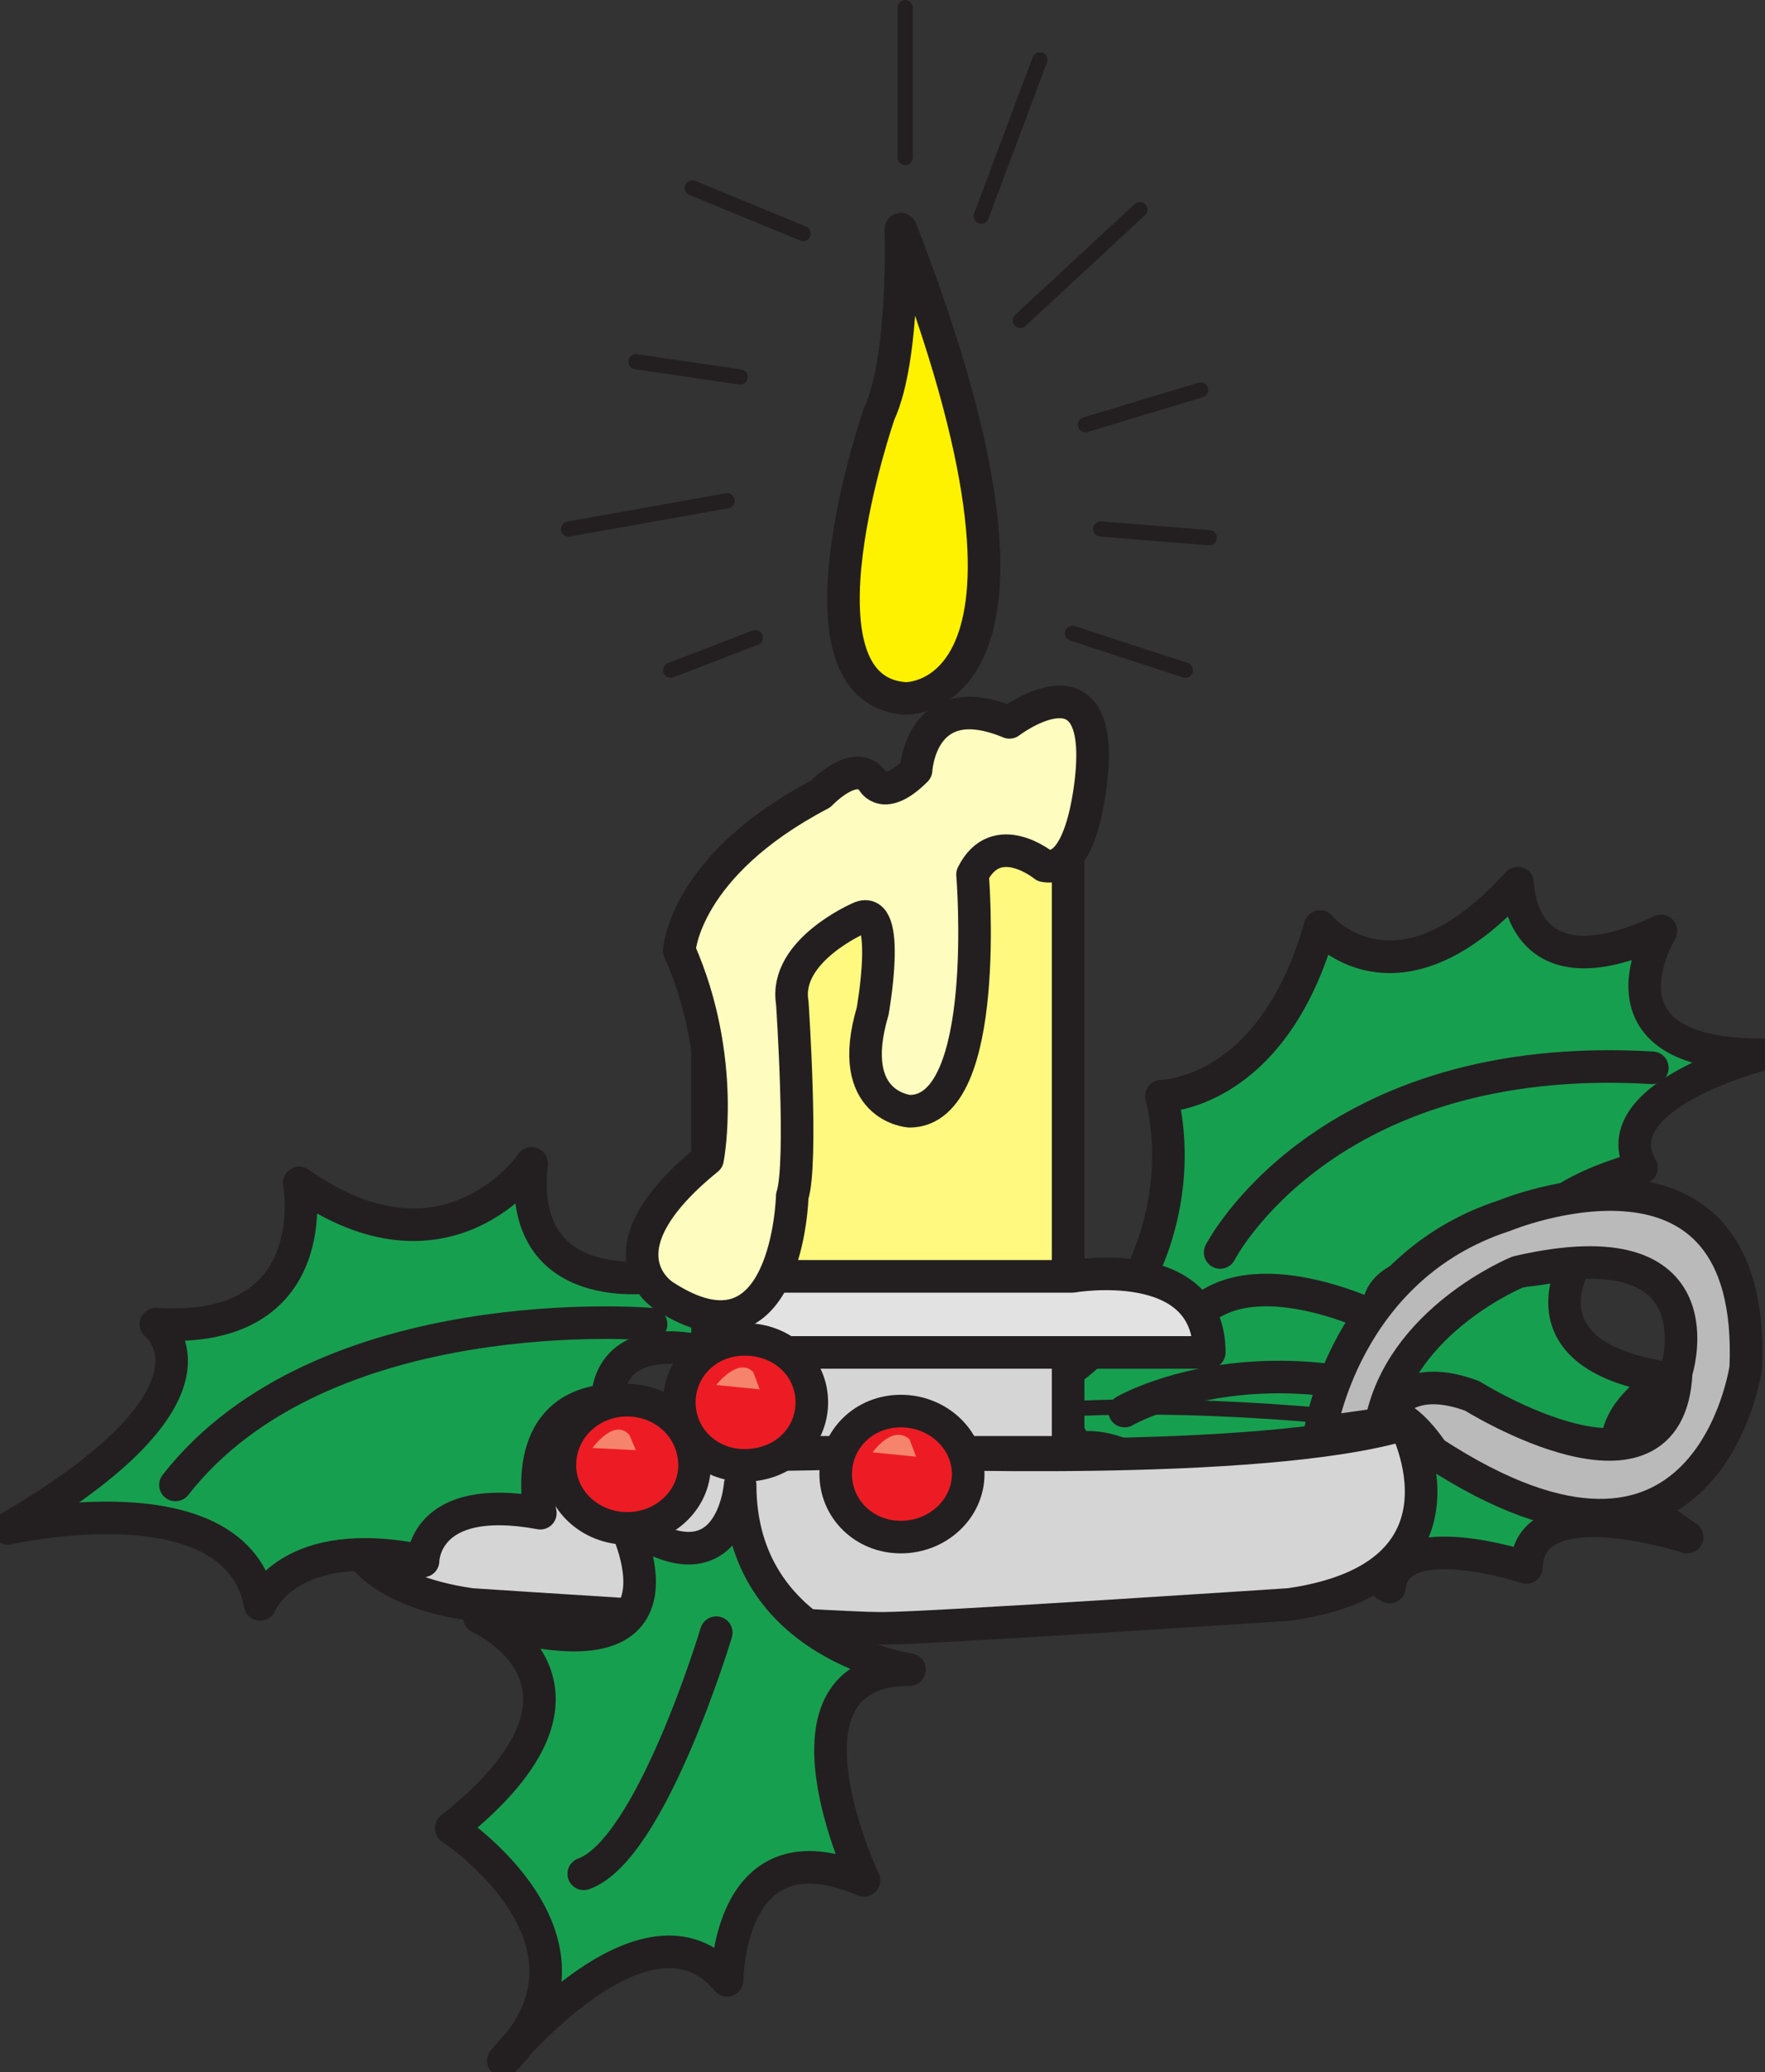 <svg xmlns="http://www.w3.org/2000/svg" width="609.483" height="715.352"><rect width="100%" height="100%" fill="#333333" stroke="none"/><path fill="#179f50" fill-rule="evenodd" d="M360.584 478.875s28.5-15 40.5-48c0 0 31.5 20.25 77.25-20.25 0 0 5.25 40.5 66 24.75 0 0-21 33 32.25 40.5 0 0-45 21.75 6 54.75 0 0-54.75-18-55.5 10.5 0 0-45-15-47.25 6.75 0 0-51.75-35.25-57-11.25 0 0-23.25-40.5-51-36.75l-11.25-21"/><path fill="none" stroke="#231f20" stroke-linecap="round" stroke-linejoin="round" stroke-miterlimit="10" stroke-width="11.25" d="M360.584 478.875s28.5-15 40.5-48c0 0 31.5 20.25 77.25-20.25 0 0 5.25 40.5 66 24.75 0 0-21 33 32.25 40.5 0 0-45 21.75 6 54.75 0 0-54.75-18-55.5 10.5 0 0-45-15-47.25 6.75 0 0-51.75-35.25-57-11.25 0 0-23.25-40.5-51-36.75zm0 0"/><path fill="none" stroke="#231f20" stroke-linecap="round" stroke-linejoin="round" stroke-miterlimit="10" stroke-width="11.25" d="M388.334 487.125s68.25-39.75 159.75 27"/><path fill="#179f50" fill-rule="evenodd" d="M393.584 440.625s15.75-27.75 7.5-62.25c0 0 38.25 0 54.75-58.5 0 0 26.25 31.5 68.25-15 0 0 0 39.75 49.5 16.5 0 0-26.25 42.75 34.5 42.75 0 0-55.5 14.25-41.25 39 0 0-45.75 11.25-36 31.5 0 0-62.25-2.25-54 21 0 0-41.25-21-62.25-3l-21-12"/><path fill="none" stroke="#231f20" stroke-linecap="round" stroke-linejoin="round" stroke-miterlimit="10" stroke-width="11.25" d="M393.584 440.625s15.75-27.75 7.5-62.25c0 0 38.25 0 54.75-58.5 0 0 26.25 31.5 68.25-15 0 0 0 39.75 49.5 16.5 0 0-26.25 42.75 34.5 42.75 0 0-55.5 14.25-41.25 39 0 0-45.75 11.25-36 31.5 0 0-62.25-2.25-54 21 0 0-41.25-21-62.25-3zm0 0"/><path fill="none" stroke="#231f20" stroke-linecap="round" stroke-linejoin="round" stroke-miterlimit="10" stroke-width="11.25" d="M421.334 432.375s36-70.5 149.25-63.75"/><path fill="none" stroke="#231f20" stroke-linecap="round" stroke-linejoin="round" stroke-miterlimit="10" stroke-width="5.25" d="M485.084 491.625s-62.25-8.25-116.25-5.25"/><path fill="#fff200" fill-rule="evenodd" d="M311.084 79.125s1.5 44.25-7.5 63.75c0 0-33 95.25 9 98.25 0 0 62.25 2.25-1.5-162"/><path fill="none" stroke="#231f20" stroke-linecap="round" stroke-linejoin="round" stroke-miterlimit="10" stroke-width="11.25" d="M311.084 79.125s1.5 44.25-7.5 63.75c0 0-33 95.25 9 98.25 0 0 62.25 2.25-1.5-162zm0 0"/><path fill="#fff97f" fill-rule="evenodd" d="M368.834 501.375v-253.5l-124.5 65.25v188.25h124.5"/><path fill="none" stroke="#231f20" stroke-linecap="round" stroke-linejoin="round" stroke-miterlimit="10" stroke-width="11.25" d="M368.834 501.375v-253.5l-124.5 65.25v188.25zm0 0"/><path fill="#e3e2e2" fill-rule="evenodd" d="M242.834 440.625h127.5s47.25-8.25 47.25 26.25h-173.25l-1.5-26.25"/><path fill="none" stroke="#231f20" stroke-linecap="round" stroke-linejoin="round" stroke-miterlimit="10" stroke-width="11.25" d="M242.834 440.625h127.5s47.25-8.25 47.25 26.25h-173.25zm0 0"/><path fill="#d6d5d5" fill-rule="evenodd" d="M368.834 501.375v-34.5h-124.5v34.5h124.5"/><path fill="none" stroke="#231f20" stroke-linecap="round" stroke-linejoin="round" stroke-miterlimit="10" stroke-width="11.25" d="M368.834 501.375v-34.5h-124.5v34.5zm0 0"/><path fill="#d6d5d5" fill-rule="evenodd" d="M301.334 501.375s-129 5.25-178.5-9.75c0 0-27.75 52.5 39.75 62.25 0 0 124.5 8.25 141 8.25h1.5c15.75 0 140.25-8.25 140.25-8.25 67.5-9.75 39.75-62.25 39.75-62.25-49.5 15-178.5 9.75-178.5 9.75h-5.25"/><path fill="none" stroke="#231f20" stroke-linecap="round" stroke-linejoin="round" stroke-miterlimit="10" stroke-width="11.25" d="M301.334 501.375s-129 5.25-178.5-9.75c0 0-27.75 52.5 39.75 62.25 0 0 124.5 8.25 141 8.25h1.5c15.75 0 140.25-8.25 140.25-8.25 67.5-9.75 39.75-62.25 39.75-62.25-49.5 15-178.5 9.75-178.5 9.75zm0 0"/><path fill="#179f50" fill-rule="evenodd" d="M226.334 440.625s-48 8.25-42.75-39c0 0-29.25 42.75-80.25 6.75 0 0 9.75 52.5-49.5 48.75 0 0 30 23.25-51 70.5 0 0 78.75-18 87 26.25 0 0 9.75-24.75 56.25-15 0 0 0-24 40.5-16.5 0 0-8.25-36 23.25-39 0 0-1.5-24.75 34.5-16.5v-26.25h-18"/><path fill="none" stroke="#231f20" stroke-linecap="round" stroke-linejoin="round" stroke-miterlimit="10" stroke-width="11.25" d="M226.334 440.625s-48 8.25-42.75-39c0 0-29.25 42.75-80.25 6.75 0 0 9.75 52.5-49.5 48.75 0 0 30 23.25-51 70.5 0 0 78.75-18 87 26.25 0 0 9.75-24.75 56.25-15 0 0 0-24 40.5-16.5 0 0-8.25-36 23.25-39 0 0-1.5-24.75 34.5-16.5v-26.25zm0 0"/><path fill="#fffcbf" fill-rule="evenodd" d="M348.584 249.375s31.5-24 28.5 16.5c0 0-2.25 36-16.5 33 0 0-16.5-13.5-24.75 3 0 0 6.75 81.75-21.75 81.75 0 0-22.5-1.5-12.75-34.5 0 0 6.75-37.5-4.5-32.25 0 0-26.25 11.25-23.25 29.25 0 0 3.75 55.5 0 66.75 0 0-1.5 62.25-44.25 34.5 0 0-24.75-15 15-47.25 0 0 6.75-34.5-9.75-72 0 0 1.5-29.25 48.75-54 0 0 12-12.75 18-4.5 0 0 3.75 7.5 15-3.75 0 0 1.5-29.25 32.25-16.5"/><path fill="none" stroke="#231f20" stroke-linecap="round" stroke-linejoin="round" stroke-miterlimit="10" stroke-width="11.25" d="M348.584 249.375s31.5-24 28.5 16.5c0 0-2.25 36-16.5 33 0 0-16.5-13.5-24.75 3 0 0 6.75 81.75-21.75 81.75 0 0-22.5-1.5-12.75-34.5 0 0 6.75-37.5-4.5-32.25 0 0-26.25 11.25-23.25 29.25 0 0 3.75 55.5 0 66.75 0 0-1.5 62.25-44.25 34.5 0 0-24.75-15 15-47.25 0 0 6.75-34.5-9.75-72 0 0 1.5-29.25 48.75-54 0 0 12-12.75 18-4.5 0 0 3.75 7.5 15-3.75 0 0 1.5-29.25 32.25-16.5zm-123.75 207.75s-113.25-9.75-164.25 55.5"/><path fill="#ed1c24" fill-rule="evenodd" d="M311.084 530.625c12.75 0 23.25-9.75 23.25-21.75s-10.5-21.75-23.25-21.75-22.5 9.75-22.5 21.75 9.75 21.75 22.5 21.75"/><path fill="none" stroke="#231f20" stroke-linecap="round" stroke-linejoin="round" stroke-miterlimit="10" stroke-width="11.25" d="M311.084 530.625c12.75 0 23.25-9.75 23.25-21.75s-10.5-21.75-23.25-21.75-22.5 9.75-22.5 21.75 9.75 21.75 22.5 21.75zm0 0"/><path fill="#179f50" fill-rule="evenodd" d="M255.584 512.625s-3 39.75-40.5 12c0 0 30.75 58.5-49.5 33.75 0 0 52.5 23.25-9.75 72.75 0 0 59.25 39 18 80.25 0 0 49.5-60.75 77.25-27.75 0 0 0-54.75 47.25-34.5 0 0-34.5-72.75 15.75-72.75 0 0-58.5-8.25-58.5-63.75"/><path fill="none" stroke="#231f20" stroke-linecap="round" stroke-linejoin="round" stroke-miterlimit="10" stroke-width="11.25" d="M255.584 512.625s-3 39.75-40.5 12c0 0 30.75 58.5-49.5 33.75 0 0 52.5 23.25-9.75 72.75 0 0 59.25 39 18 80.25 0 0 49.5-60.75 77.25-27.75 0 0 0-54.75 47.25-34.5 0 0-34.5-72.75 15.75-72.75 0 0-58.5-8.25-58.5-63.75zm0 0"/><path fill="none" stroke="#231f20" stroke-linecap="round" stroke-linejoin="round" stroke-miterlimit="10" stroke-width="11.25" d="M247.334 563.625s-22.5 75-45.75 83.25"/><path fill="#ed1c24" fill-rule="evenodd" d="M257.084 505.875c13.5 0 23.25-9.75 23.25-21.75s-9.75-21.75-23.25-21.75c-12.75 0-22.5 9.75-22.5 21.75s9.75 21.75 22.5 21.75"/><path fill="none" stroke="#231f20" stroke-linecap="round" stroke-linejoin="round" stroke-miterlimit="10" stroke-width="11.25" d="M257.084 505.875c13.5 0 23.25-9.75 23.25-21.75s-9.75-21.75-23.25-21.75c-12.75 0-22.5 9.75-22.5 21.75s9.75 21.75 22.5 21.75zm0 0"/><path fill="#ed1c24" fill-rule="evenodd" d="M216.584 527.625c12.75 0 23.25-9.75 23.25-21.75 0-12.75-10.5-22.5-23.25-22.5s-23.25 9.75-23.25 22.5c0 12 10.5 21.75 23.25 21.75"/><path fill="none" stroke="#231f20" stroke-linecap="round" stroke-linejoin="round" stroke-miterlimit="10" stroke-width="11.25" d="M216.584 527.625c12.75 0 23.25-9.75 23.25-21.75 0-12.75-10.5-22.5-23.25-22.5s-23.25 9.75-23.25 22.5c0 12 10.5 21.75 23.25 21.75zm0 0"/><path fill="#bbbaba" fill-rule="evenodd" d="M455.834 494.625s8.25-57 63.75-75c0 0 87-36 83.25 52.5 0 0-12.75 91.5-108 29.25 0 0-12.75-19.5-18-9.75 0 0 5.25-19.5 31.5-9.75 0 0 68.25 42.75 70.5-8.25 0 0 16.5-51-54.75-34.5 0 0-40.5 16.5-47.25 52.5l-21 3"/><path fill="none" stroke="#231f20" stroke-linecap="round" stroke-linejoin="round" stroke-miterlimit="10" stroke-width="11.25" d="M455.834 494.625s8.25-57 63.75-75c0 0 87-36 83.25 52.5 0 0-12.75 91.5-108 29.25 0 0-12.75-19.5-18-9.75 0 0 5.25-19.5 31.5-9.75 0 0 68.25 42.75 70.5-8.25 0 0 16.5-51-54.75-34.5 0 0-40.5 16.5-47.25 52.5zm0 0"/><path fill="none" stroke="#231f20" stroke-linecap="round" stroke-linejoin="round" stroke-miterlimit="10" stroke-width="5.25" d="m260.834 220.125-29.25 11.25m19.5-58.5-54.75 9.75m59.25-52.5-36-5.25m57.75-44.25-38.25-15.75m73.5-10.5V2.625m26.25 72 20.25-54m-6.75 90 41.25-38.25m-18.75 74.25 39.75-12m-34.5 48 37.5 3m-47.25 33 39 12.75"/><path fill="#f6836c" fill-rule="evenodd" d="M301.334 501.375s6.75-9.75 12.75-4.5l2.25 6-15-1.5m-54-23.25s7.5-9.75 12.75-4.5l2.25 6-15-1.5m-42.75 21.75s7.5-10.5 12.75-4.5l2.25 5.25-15-.75"/></svg>
